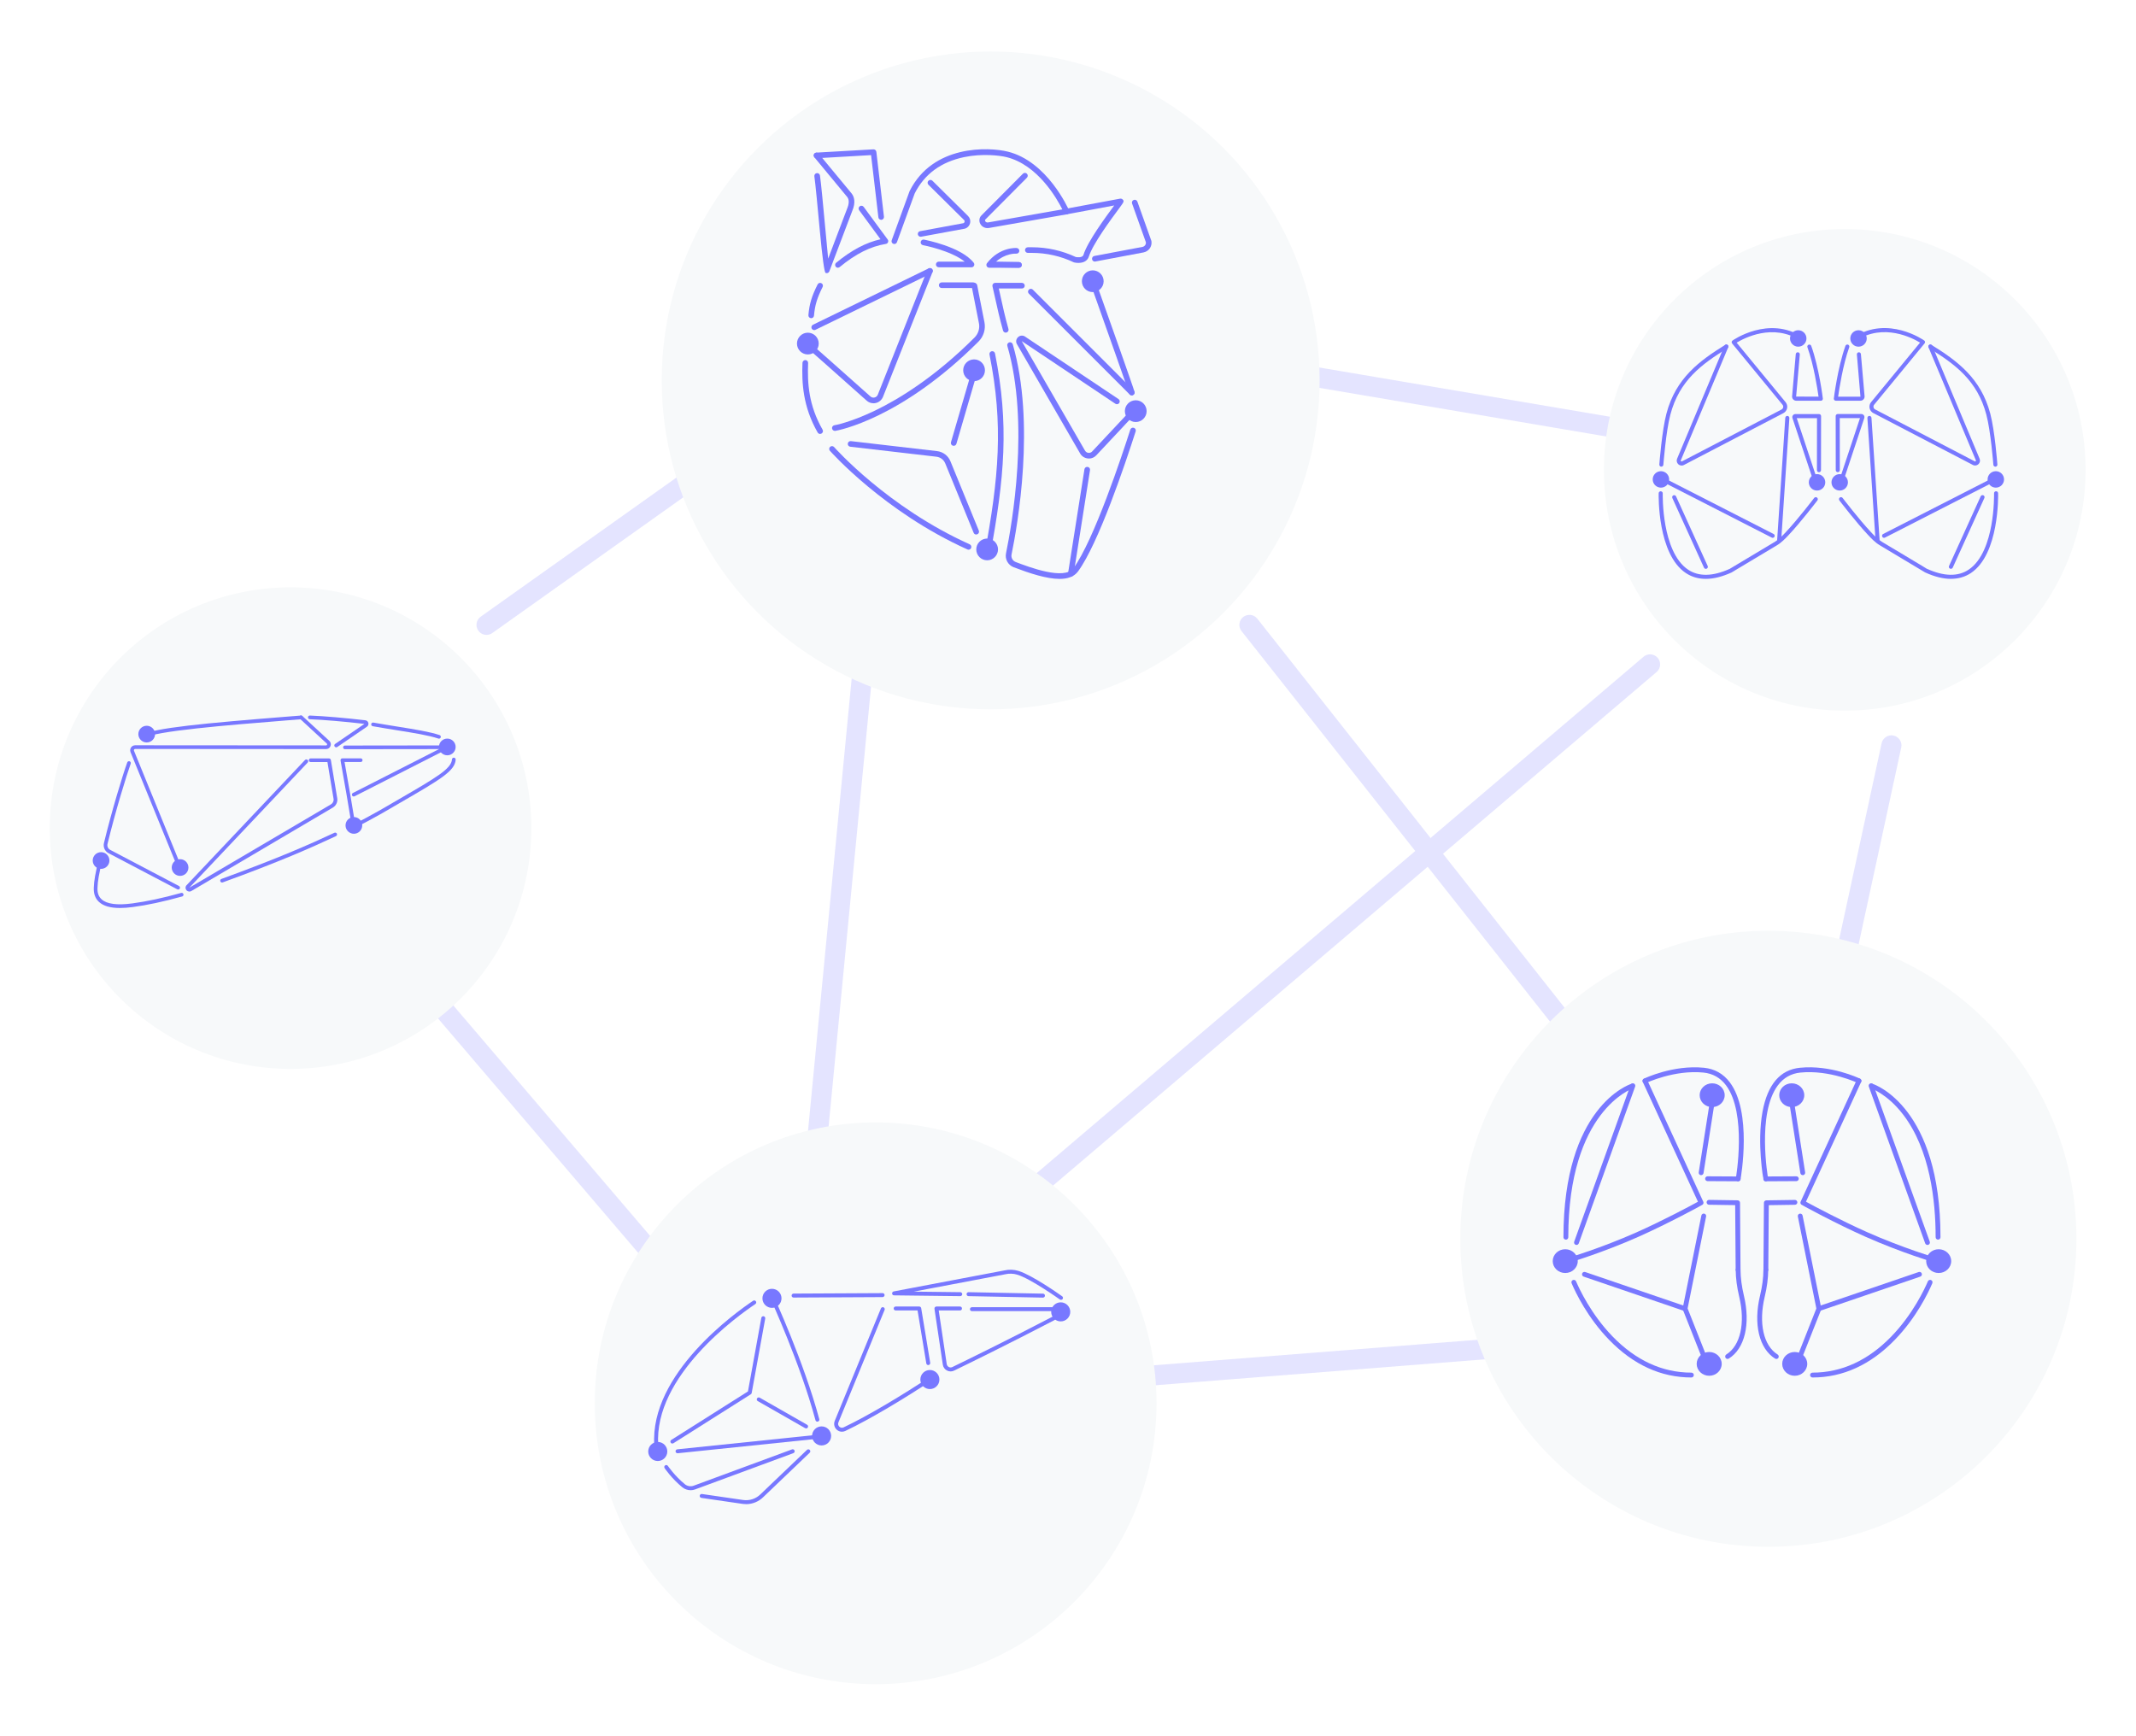 <?xml version="1.0" encoding="UTF-8"?>
<svg id="Layer_1" data-name="Layer 1" xmlns="http://www.w3.org/2000/svg" xmlns:xlink="http://www.w3.org/1999/xlink" viewBox="0 0 652 530">
  <defs>
    <style>
      .cls-1 {
        fill: #7878ff;
      }

      .cls-2 {
        filter: url(#drop-shadow-1);
      }

      .cls-2, .cls-3, .cls-4, .cls-5, .cls-6 {
        fill: #f7f9fa;
      }

      .cls-3 {
        filter: url(#drop-shadow-3);
      }

      .cls-4 {
        filter: url(#drop-shadow-2);
      }

      .cls-5 {
        filter: url(#drop-shadow-5);
      }

      .cls-6 {
        filter: url(#drop-shadow-4);
      }

      .cls-7 {
        fill: #e4e4ff;
      }
    </style>
    <filter id="drop-shadow-1" x="186" y="0" width="232" height="232" filterUnits="userSpaceOnUse">
      <feOffset dx="5" dy="5"/>
      <feGaussianBlur result="blur" stdDeviation="5"/>
      <feFlood flood-color="#000" flood-opacity=".25"/>
      <feComposite in2="blur" operator="in"/>
      <feComposite in="SourceGraphic"/>
    </filter>
    <filter id="drop-shadow-2" x="430" y="269" width="219" height="219" filterUnits="userSpaceOnUse">
      <feOffset dx="5" dy="5"/>
      <feGaussianBlur result="blur-2" stdDeviation="5"/>
      <feFlood flood-color="#000" flood-opacity=".25"/>
      <feComposite in2="blur-2" operator="in"/>
      <feComposite in="SourceGraphic"/>
    </filter>
    <filter id="drop-shadow-3" x="474" y="54" width="178" height="178" filterUnits="userSpaceOnUse">
      <feOffset dx="5" dy="5"/>
      <feGaussianBlur result="blur-3" stdDeviation="5"/>
      <feFlood flood-color="#000" flood-opacity=".25"/>
      <feComposite in2="blur-3" operator="in"/>
      <feComposite in="SourceGraphic"/>
    </filter>
    <filter id="drop-shadow-4" x="166" y="327" width="203" height="203" filterUnits="userSpaceOnUse">
      <feOffset dx="5" dy="5"/>
      <feGaussianBlur result="blur-4" stdDeviation="5"/>
      <feFlood flood-color="#000" flood-opacity=".25"/>
      <feComposite in2="blur-4" operator="in"/>
      <feComposite in="SourceGraphic"/>
    </filter>
    <filter id="drop-shadow-5" x="0" y="164" width="178" height="178" filterUnits="userSpaceOnUse">
      <feOffset dx="5" dy="5"/>
      <feGaussianBlur result="blur-5" stdDeviation="5"/>
      <feFlood flood-color="#000" flood-opacity=".25"/>
      <feComposite in2="blur-5" operator="in"/>
      <feComposite in="SourceGraphic"/>
    </filter>
  </defs>
  <path class="cls-7" d="M561.71,302.87c-.21,0-.43-.02-.65-.07-1.65-.36-2.71-1.99-2.35-3.64l15.64-72.27c.36-1.65,1.99-2.71,3.64-2.35,1.65.36,2.71,1.99,2.35,3.64l-15.64,72.27c-.31,1.44-1.58,2.42-2.99,2.42Z"/>
  <path class="cls-7" d="M503.69,135.46c-.17,0-.34-.01-.52-.04l-110.01-18.64c-1.67-.28-2.79-1.86-2.51-3.53s1.87-2.79,3.53-2.51l110.01,18.64c1.67.28,2.79,1.86,2.51,3.53-.25,1.5-1.55,2.55-3.02,2.55Z"/>
  <path class="cls-7" d="M484.49,324.37c-.91,0-1.8-.4-2.41-1.17l-103.11-130.55c-1.05-1.33-.82-3.26.51-4.3s3.25-.82,4.3.51l103.11,130.55c1.05,1.33.82,3.26-.51,4.3-.56.44-1.23.66-1.9.66Z"/>
  <path class="cls-7" d="M297.39,381.42c-.87,0-1.73-.37-2.34-1.08-1.1-1.29-.94-3.22.35-4.32l206.29-175.54c1.29-1.1,3.22-.94,4.32.35,1.1,1.29.94,3.22-.35,4.32l-206.29,175.54c-.58.49-1.28.73-1.98.73Z"/>
  <path class="cls-7" d="M249.31,352.62c-.1,0-.2,0-.3-.01-1.69-.16-2.92-1.66-2.76-3.34l14.66-151.88c.16-1.68,1.68-2.92,3.34-2.76,1.69.16,2.92,1.66,2.76,3.34l-14.66,151.88c-.15,1.58-1.49,2.77-3.05,2.77Z"/>
  <path class="cls-7" d="M203.5,390.98c-.87,0-1.73-.36-2.33-1.07l-96.4-112.9c-1.1-1.29-.95-3.22.34-4.32,1.29-1.1,3.22-.95,4.32.34l96.4,112.9c1.1,1.29.95,3.22-.34,4.32-.58.49-1.29.73-1.99.73Z"/>
  <path class="cls-7" d="M148.51,193.81c-.96,0-1.9-.45-2.5-1.29-.98-1.38-.66-3.29.72-4.27l60.91-43.29c1.38-.98,3.29-.66,4.27.72.98,1.38.66,3.29-.72,4.27l-60.91,43.29c-.54.38-1.16.57-1.77.57Z"/>
  <path class="cls-7" d="M307.21,426.45c-1.58,0-2.93-1.22-3.05-2.82-.13-1.69,1.13-3.16,2.81-3.29l202.97-15.99c1.68-.14,3.16,1.13,3.29,2.81s-1.13,3.16-2.81,3.29l-202.97,15.99c-.08,0-.16,0-.24,0Z"/>
  <g>
    <circle class="cls-2" cx="297.39" cy="111.13" r="100.41"/>
    <g>
      <path class="cls-1" d="M323.44,176.72c-3.96,0-9.1-1.68-14.02-3.56-1.72-.66-2.71-2.45-2.34-4.25,1.83-8.88,7.26-39.7.4-63.33-.13-.46.13-.93.59-1.07.46-.13.93.13,1.07.59,6.97,24.01,1.48,55.18-.37,64.16-.2.98.33,1.94,1.26,2.3,4.06,1.55,14.86,5.67,17.65,1.87,6.23-8.48,14.85-34.5,17.34-42.28.14-.45.63-.7,1.08-.56.45.14.7.63.56,1.08-3.22,10.05-11.38,34.32-17.6,42.77-1.2,1.63-3.19,2.28-5.63,2.28Z"/>
      <path class="cls-1" d="M345.46,120.69c-.4,0-.76-.28-.84-.69-.23-.92-6.43-18.45-11.67-33.19-.08-.23-.33-.94.35-1.28.22-.11.48-.12.71-.03.23.09.41.28.49.51l.08.22c3.46,9.74,11.54,32.48,11.73,33.42.1.47-.2.92-.67,1.02-.06.01-.12.02-.17.02Z"/>
      <path class="cls-1" d="M295.64,167.8c-.12,0-.24-.02-.35-.08-25.42-11.44-41.8-29.93-41.97-30.11-.31-.36-.28-.9.08-1.21.36-.31.9-.28,1.21.08.16.18,16.31,18.39,41.38,29.68.43.2.63.7.43,1.14-.14.32-.46.51-.79.51Z"/>
      <path class="cls-1" d="M301.34,170.47c-.05,0-.1,0-.16-.01-.47-.09-.78-.54-.69-1,4.4-23.76,5.85-39.75,1.55-61.23-.09-.47.21-.92.67-1.01.47-.09.92.21,1.01.67,4.35,21.76,2.9,37.91-1.54,61.88-.08.41-.44.7-.85.7Z"/>
      <path class="cls-1" d="M254.83,131.53c-.41,0-.78-.3-.85-.72-.08-.47.24-.91.71-.99.05,0,4.9-.85,12.56-4.56,7.08-3.43,18.07-10.07,30.24-22.24,1.14-1.15,1.64-2.78,1.32-4.36-1.6-8.02-2.2-11.25-2.21-11.28-.09-.47.22-.92.69-1,.46-.09.92.22,1,.69,0,.03.6,3.25,2.2,11.26.43,2.15-.24,4.36-1.79,5.92-23.72,23.72-42.93,27.15-43.74,27.28-.05,0-.09.01-.14.01Z"/>
      <path class="cls-1" d="M247.62,97.13s-.05,0-.08,0c-.47-.04-.82-.46-.78-.93.3-3.4,1-5.77,2.81-9.37.21-.42.73-.6,1.15-.38.43.21.6.73.38,1.15-1.69,3.38-2.36,5.59-2.63,8.75-.04.45-.41.79-.86.79Z"/>
      <g>
        <circle class="cls-1" cx="301.32" cy="167.72" r="3.32"/>
        <circle class="cls-1" cx="346.68" cy="125.51" r="3.32"/>
        <circle class="cls-1" cx="297.33" cy="113.03" r="3.32"/>
        <circle class="cls-1" cx="246.59" cy="104.88" r="3.32"/>
        <circle class="cls-1" cx="333.56" cy="85.85" r="3.32"/>
      </g>
      <path class="cls-1" d="M248.53,100.76c-.32,0-.63-.18-.77-.48-.21-.43-.03-.94.4-1.15l35.33-17.21c.43-.21.94-.03,1.15.4.21.43.03.94-.4,1.15l-35.33,17.21c-.12.06-.25.09-.38.09Z"/>
      <path class="cls-1" d="M250.34,132.47c-.3,0-.59-.16-.75-.43-4.52-7.9-4.88-15.2-4.64-21.3.02-.47.46-.83.89-.83.47.02.84.42.83.89-.24,6.15.13,12.87,4.42,20.37.24.41.09.94-.32,1.17-.14.08-.28.11-.43.11Z"/>
      <path class="cls-1" d="M298,163.18c-.34,0-.66-.2-.8-.54l-8.67-21.18c-.46-1.12-1.49-1.9-2.69-2.04l-26.3-3.05c-.47-.05-.81-.48-.76-.95.05-.47.48-.81.95-.76l26.3,3.05c1.82.21,3.39,1.4,4.08,3.09l8.67,21.18c.18.44-.03.94-.47,1.12-.11.04-.22.06-.33.06Z"/>
      <path class="cls-1" d="M291.11,136.09c-.08,0-.16-.01-.24-.03-.46-.13-.72-.61-.59-1.07l6.34-21.74c.13-.46.6-.72,1.07-.59.46.13.72.61.59,1.07l-6.34,21.74c-.11.38-.45.62-.83.62Z"/>
      <path class="cls-1" d="M332.38,139.97c-.14,0-.27,0-.41-.03-1-.13-1.84-.71-2.32-1.6l-19.2-33.22c-.42-.64-.35-1.5.2-2.1.55-.6,1.41-.74,2.12-.35l28.64,19.15c.4.26.5.8.24,1.19-.26.4-.8.5-1.19.24l-28.57-19.11s.05.1.06.12l19.21,33.25c.22.41.6.67,1.04.73.45.06.87-.1,1.17-.42l11.47-12.24c.33-.35.87-.36,1.22-.04.35.32.36.87.04,1.22l-11.47,12.24c-.59.63-1.39.98-2.24.98Z"/>
      <path class="cls-1" d="M272.99,74.49c-.1,0-.2-.02-.29-.05-.45-.16-.68-.66-.51-1.1l5.43-14.93s.02-.06.04-.09c7.09-14.17,24.04-13.49,29.97-12.03,11.99,2.95,18.43,17.33,18.7,17.94.11.24.1.52-.03.75-.12.23-.35.4-.61.44l-23.63,4.14c-1.15.26-2.27-.21-2.82-1.2-.48-.87-.35-1.91.32-2.58l12.68-12.75c.34-.34.88-.34,1.22,0,.34.34.34.88,0,1.22l-12.68,12.75c-.2.2-.06.49-.03.54.06.12.32.49.97.34l22.55-3.96c-1.65-3.3-7.5-13.61-17.06-15.96-2.04-.5-7.36-1.15-12.9,0-7.05,1.46-12.13,5.19-15.1,11.08l-5.42,14.88c-.13.35-.46.57-.81.57Z"/>
      <path class="cls-1" d="M296.54,81.59h-9.99c-.48,0-.86-.39-.86-.86s.38-.86.86-.86h7.92c-4.26-3.41-12.65-5.02-12.74-5.03-.47-.09-.77-.54-.69-1,.09-.47.53-.78,1-.69.46.09,11.4,2.19,15.18,7.06.2.26.24.61.09.91s-.44.48-.77.48Z"/>
      <path class="cls-1" d="M311.04,81.73h-9.09c-.33,0-.63-.19-.77-.48s-.11-.65.09-.91c3.86-4.98,8.88-4.65,9.08-4.63.47.04.83.45.79.93-.04.47-.45.83-.92.79-.16-.01-3.34-.19-6.33,2.58h7.14c.48,0,.86.39.86.86s-.38.86-.86.86Z"/>
      <path class="cls-1" d="M297.11,87.93h-9.66c-.48,0-.86-.39-.86-.86s.38-.86.86-.86h9.66c.48,0,.86.39.86.86s-.38.86-.86.86Z"/>
      <path class="cls-1" d="M311.04,81.73h-.02l-8.18-.14c-.47,0-.85-.4-.85-.88s.4-.85.88-.85l8.18.14c.47,0,.85.4.85.88,0,.47-.39.85-.86.85Z"/>
      <path class="cls-1" d="M345.46,120.69c-.22,0-.44-.08-.61-.25l-30.8-30.8c-.34-.34-.34-.88,0-1.22s.88-.34,1.22,0l30.8,30.8c.34.34.34.88,0,1.22-.17.17-.39.25-.61.25Z"/>
      <path class="cls-1" d="M307,101.54c-.37,0-.72-.25-.83-.63-1.09-3.86-1.81-7.17-2.39-9.83-.31-1.4-.57-2.61-.83-3.66-.06-.26,0-.53.16-.74s.41-.33.68-.33h8.15c.48,0,.86.39.86.86s-.38.86-.86.86h-7.06c.19.8.38,1.68.59,2.65.57,2.63,1.29,5.91,2.36,9.72.13.46-.14.93-.59,1.06-.08.02-.16.03-.23.03Z"/>
      <path class="cls-1" d="M326.86,176.04s-.09,0-.13-.01c-.47-.07-.79-.51-.72-.98l5.01-31.8c.07-.47.51-.79.98-.72.47.07.79.51.72.98l-5.01,31.8c-.07.42-.43.73-.85.73Z"/>
      <path class="cls-1" d="M266.61,123.1c-.75,0-1.48-.27-2.06-.79-8.74-7.84-18.31-16.24-18.4-16.32-.36-.31-.39-.86-.08-1.21.31-.36.86-.39,1.21-.08.09.08,9.67,8.49,18.42,16.33.34.3.79.42,1.23.32.45-.1.82-.41,1-.83l15.13-38.14c.18-.44.68-.66,1.12-.48.44.18.66.68.48,1.12l-15.14,38.15c-.4.95-1.22,1.64-2.21,1.86-.23.05-.47.08-.7.08Z"/>
      <path class="cls-1" d="M329.17,80.26c-.48,0-.93-.06-1.29-.15-.06-.01-.11-.03-.17-.06-3.93-1.86-8.3-2.85-12.65-2.85h-1.32c-.48,0-.86-.39-.86-.86s.38-.86.86-.86h1.32c4.57,0,9.16,1.03,13.29,2.97.38.07,2.07.33,2.38-.67,1.23-4,6.67-11.39,9.38-15.06l-14.43,2.69c-.46.09-.92-.22-1-.69-.09-.47.22-.92.69-1l16.46-3.06c.28-.07.61,0,.83.21.56.55.44.72-1.07,2.76-2.41,3.26-8.06,10.9-9.21,14.66-.48,1.55-1.95,1.97-3.21,1.97Z"/>
      <path class="cls-1" d="M334.19,79.85c-.41,0-.77-.29-.84-.7-.09-.47.22-.92.69-1.01l14.69-2.77c.66-.13,1.12-.73,1.05-1.4l-4.22-11.84c-.16-.45.07-.94.52-1.1.45-.16.94.07,1.1.52l4.25,11.93c.02.05.03.11.04.16.24,1.61-.82,3.11-2.43,3.42l-14.69,2.77c-.05.01-.11.02-.16.02Z"/>
      <path class="cls-1" d="M281.02,72.27c-.41,0-.77-.29-.85-.7-.09-.47.22-.92.69-1l13.23-2.44c.24-.11.32-.32.34-.41.02-.1.05-.35-.16-.56l-10.87-10.76c-.34-.33-.34-.88,0-1.22.33-.34.88-.34,1.22,0l10.87,10.76c.57.57.81,1.38.63,2.16-.18.79-.74,1.41-1.5,1.68-.04.01-.08.03-.13.03l-13.31,2.45c-.05,0-.11.01-.16.01ZM294.33,68.96h0,0Z"/>
      <path class="cls-1" d="M252.35,83.38c-.11,0-.22-.02-.33-.06q-.59-.24-1.79-13.08c-.62-6.67-1.33-14.24-1.65-16.41-.07-.47.26-.91.73-.98.48-.07.91.26.98.73.33,2.22,1.04,9.8,1.66,16.5.29,3.11.6,6.46.84,8.87l5.75-15.16c.68-1.6.71-2.81.08-3.64l-10.05-12.15c-.3-.37-.25-.91.11-1.21.37-.3.91-.25,1.21.11l10.08,12.18c.73.96,1.32,2.64.16,5.35l-6.98,18.4c-.05.14-.14.26-.25.35-.16.13-.36.2-.56.2ZM252.35,82.52h0,0Z"/>
      <path class="cls-1" d="M268.97,67.1c-.43,0-.8-.32-.85-.76l-2.23-18.99-16.6.96c-.48.03-.88-.34-.91-.81-.03-.47.34-.88.81-.91l17.41-1c.45-.02.85.31.9.76l2.32,19.8c.06.47-.28.9-.75.96-.03,0-.07,0-.1,0Z"/>
      <path class="cls-1" d="M255.78,81.73c-.25,0-.5-.11-.67-.31-.3-.37-.25-.91.12-1.21,4.69-3.85,9.03-6.15,13.54-7.17l-6.52-8.87c-.28-.38-.2-.92.18-1.2.38-.28.92-.2,1.2.18l7.33,9.96c.18.24.22.56.1.83-.11.28-.36.48-.66.52-4.75.79-9.1,2.97-14.09,7.06-.16.13-.35.2-.54.2Z"/>
    </g>
  </g>
  <g>
    <circle class="cls-4" cx="534.78" cy="373.16" r="94.03"/>
    <g>
      <path class="cls-1" d="M477.97,378.42c-.41,0-.74-.33-.74-.74,0-39.67,19.9-46.56,20.74-46.83.38-.13.8.09.93.48.13.39-.09.8-.47.93-.2.06-19.72,6.85-19.72,45.43,0,.41-.33.74-.74.74Z"/>
      <path class="cls-1" d="M530.58,360.61s-.09,0-.13-.01c-.4-.07-.67-.46-.6-.86.04-.2,3.46-19.89-3.02-28.46-1.72-2.28-4.02-3.57-6.85-3.86-8.93-.89-17.46,3.16-17.55,3.2-.37.18-.81.02-.99-.34s-.02-.81.34-.99c.36-.17,8.98-4.27,18.34-3.34,3.25.33,5.9,1.82,7.88,4.43,6.86,9.08,3.44,28.78,3.29,29.61-.06.36-.38.61-.73.61Z"/>
      <path class="cls-1" d="M516.29,420.5c-9.28,0-17.74-3.87-25.14-11.51-6.55-6.76-10.18-14.32-11.43-17.26-.16-.38.01-.81.39-.97.37-.16.81.01.97.39.95,2.23,4.57,10.04,11.13,16.81,7.12,7.34,15.22,11.06,24.08,11.06.41,0,.74.33.74.74s-.33.74-.74.74Z"/>
      <path class="cls-1" d="M530.54,388.37c-.41,0-.74-.33-.74-.73l-.15-19.75-7.99-.12c-.41,0-.73-.34-.73-.75,0-.4.34-.73.74-.73h.01l8.72.13c.4,0,.72.33.73.73l.15,20.47c0,.41-.33.74-.73.74h0Z"/>
      <path class="cls-1" d="M527.34,414.84c-.25,0-.49-.12-.63-.35-.22-.35-.11-.8.24-1.02,4.31-2.68,5.85-9.6,3.93-17.63-.7-2.94-1.05-5.63-1.07-8.21,0-.41.33-.74.73-.74h0c.41,0,.74.33.74.73.02,2.47.36,5.05,1.03,7.88,2.07,8.66.27,16.2-4.59,19.22-.12.08-.26.11-.39.11Z"/>
      <path class="cls-1" d="M520.86,416.68c-.29,0-.57-.18-.69-.47l-6.5-16.43c-.05-.13-.07-.28-.04-.42l5.7-28.3c.08-.4.47-.66.87-.58.4.08.66.47.58.87l-5.65,28.08,6.42,16.23c.15.38-.04.81-.41.96-.09.04-.18.05-.27.05Z"/>
      <path class="cls-1" d="M514.36,400.24c-.08,0-.16-.01-.24-.04l-30.72-10.49c-.39-.13-.59-.55-.46-.94.13-.39.55-.59.94-.46l30.72,10.49c.39.13.59.55.46.94-.1.31-.39.5-.7.5Z"/>
      <path class="cls-1" d="M478.64,385.51c-.37,0-.68-.27-.73-.63s.17-.71.52-.81c.1-.03,10.32-3.08,21.09-7.87,8.01-3.56,16.54-8.12,18.77-9.35l-16.85-36.58c-.17-.37,0-.81.36-.98.37-.17.81,0,.98.36l17.14,37.2c.14.31.05.68-.21.89-.24.19-10.42,5.73-19.58,9.81-10.54,4.69-21.19,7.97-21.48,7.97Z"/>
      <path class="cls-1" d="M481.21,380.04c-.08,0-.17-.01-.25-.04-.38-.14-.58-.56-.45-.95l17.21-47.86c.14-.38.56-.58.95-.45.38.14.58.56.45.95l-17.21,47.86c-.11.3-.39.49-.7.49Z"/>
      <path class="cls-1" d="M519.27,358.73s-.08,0-.12,0c-.4-.06-.68-.44-.62-.84l4.02-25.63c.06-.4.44-.68.84-.62.4.06.68.44.62.84l-4.02,25.63c-.06.36-.37.62-.73.62Z"/>
      <g>
        <g>
          <ellipse class="cls-1" cx="522.64" cy="334.33" rx="3.45" ry="3.26"/>
          <path class="cls-1" d="M522.63,337.96c-2.11,0-3.82-1.63-3.82-3.63s1.71-3.63,3.82-3.63,3.82,1.63,3.82,3.63-1.71,3.63-3.82,3.63ZM522.63,331.44c-1.7,0-3.08,1.3-3.08,2.89s1.38,2.89,3.08,2.89,3.08-1.3,3.08-2.89-1.38-2.89-3.08-2.89Z"/>
        </g>
        <g>
          <ellipse class="cls-1" cx="477.78" cy="384.99" rx="3.45" ry="3.26"/>
          <path class="cls-1" d="M477.78,388.61c-2.11,0-3.82-1.63-3.82-3.63s1.71-3.63,3.82-3.63,3.82,1.63,3.82,3.63-1.71,3.63-3.82,3.63ZM477.78,382.1c-1.7,0-3.08,1.3-3.08,2.89s1.38,2.89,3.08,2.89,3.08-1.3,3.08-2.89-1.38-2.89-3.08-2.89Z"/>
        </g>
        <g>
          <ellipse class="cls-1" cx="521.72" cy="416.35" rx="3.45" ry="3.26"/>
          <path class="cls-1" d="M521.72,419.98c-2.11,0-3.82-1.63-3.82-3.63s1.71-3.63,3.82-3.63,3.82,1.63,3.82,3.63-1.71,3.63-3.82,3.63ZM521.72,413.46c-1.7,0-3.08,1.3-3.08,2.89s1.38,2.89,3.08,2.89,3.08-1.3,3.08-2.89-1.38-2.89-3.08-2.89Z"/>
        </g>
      </g>
      <path class="cls-1" d="M530.57,360.61h0l-9.35-.05c-.41,0-.74-.34-.73-.74,0-.41.33-.73.74-.73h0l9.35.05c.41,0,.74.34.73.74,0,.41-.33.73-.74.73Z"/>
      <path class="cls-1" d="M591.58,378.42c-.41,0-.74-.33-.74-.74,0-11.17-1.72-26.72-9.92-37.43-4.85-6.33-9.75-7.98-9.8-8-.39-.13-.6-.54-.47-.93.13-.39.54-.6.93-.47.85.28,20.74,7.22,20.74,46.83,0,.41-.33.74-.74.74Z"/>
      <path class="cls-1" d="M538.98,360.61c-.11,0-.23-.03-.33-.08q-.38-.19-.68-2.43c-.15-1.09-.35-2.81-.5-4.86-.26-3.62-.38-8.97.53-13.88,1.53-8.29,5.37-12.81,11.43-13.41,9.37-.94,17.98,3.17,18.34,3.34.37.18.52.62.34.99s-.62.52-.99.34c-.09-.04-8.61-4.09-17.55-3.2-2.83.28-5.14,1.58-6.86,3.87-6.51,8.63-3.04,28.25-3.01,28.44.05.28-.06.56-.28.72-.13.1-.29.15-.44.15Z"/>
      <path class="cls-1" d="M553.26,420.5c-.41,0-.74-.33-.74-.74s.33-.74.74-.74c8.86,0,16.97-3.72,24.08-11.06,6.56-6.77,10.18-14.58,11.13-16.81.16-.38.6-.55.97-.39.38.16.55.59.39.97-1.25,2.94-4.88,10.5-11.43,17.26-7.4,7.64-15.86,11.51-25.14,11.51Z"/>
      <path class="cls-1" d="M539.01,388.37h0c-.41,0-.74-.34-.73-.74l.15-20.47c0-.4.33-.73.73-.73l8.72-.13h.01c.4,0,.73.32.74.73,0,.41-.32.74-.73.75l-7.99.12-.15,19.75c0,.41-.33.73-.74.73Z"/>
      <path class="cls-1" d="M542.21,414.84c-.13,0-.27-.04-.39-.11-4.86-3.02-6.66-10.57-4.58-19.22.68-2.83,1.02-5.4,1.03-7.88,0-.41.33-.73.74-.73h0c.41,0,.74.34.73.74-.02,2.59-.37,5.27-1.07,8.21-1.92,8.03-.38,14.95,3.93,17.63.35.22.45.67.24,1.02-.14.22-.38.35-.63.35Z"/>
      <path class="cls-1" d="M548.69,416.68c-.09,0-.18-.02-.27-.05-.38-.15-.56-.58-.41-.96l6.42-16.23-5.65-28.08c-.08-.4.18-.79.58-.87.4-.08.79.18.87.58l5.7,28.3c.03.14.02.29-.04.42l-6.5,16.43c-.11.29-.39.47-.69.47Z"/>
      <path class="cls-1" d="M555.19,400.24c-.31,0-.59-.19-.7-.5-.13-.39.07-.81.46-.94l30.72-10.49c.39-.13.81.07.94.46.13.39-.07.81-.46.94l-30.72,10.49c-.08.03-.16.04-.24.04Z"/>
      <path class="cls-1" d="M590.91,385.51c-.07,0-.14-.01-.21-.03-.1-.03-10.53-3.16-21.27-7.94-9.14-4.06-19.33-9.61-19.58-9.81-.27-.21-.36-.58-.22-.89l17.14-37.2c.17-.37.61-.53.98-.36.37.17.53.61.36.98l-16.85,36.58c2.14,1.17,10.73,5.77,18.77,9.34,10.65,4.73,20.99,7.84,21.09,7.87.39.12.61.53.5.92-.1.32-.39.53-.71.53Z"/>
      <path class="cls-1" d="M588.35,380.04c-.3,0-.59-.19-.7-.49l-17.21-47.86c-.14-.38.06-.81.45-.95.38-.14.81.06.95.45l17.21,47.86c.14.38-.06.81-.45.95-.08.03-.17.04-.25.04Z"/>
      <path class="cls-1" d="M550.28,358.73c-.36,0-.67-.26-.73-.62l-4.02-25.63c-.06-.4.21-.78.62-.84.4-.07.78.21.84.62l4.02,25.63c.06.4-.21.78-.62.84-.04,0-.08,0-.12,0Z"/>
      <g>
        <g>
          <ellipse class="cls-1" cx="546.92" cy="334.33" rx="3.45" ry="3.26"/>
          <path class="cls-1" d="M546.92,337.96c-2.11,0-3.82-1.63-3.82-3.63s1.71-3.63,3.82-3.63,3.82,1.63,3.82,3.63-1.71,3.63-3.82,3.63ZM546.92,331.44c-1.7,0-3.08,1.3-3.08,2.89s1.38,2.89,3.08,2.89,3.08-1.3,3.08-2.89-1.38-2.89-3.08-2.89Z"/>
        </g>
        <g>
          <ellipse class="cls-1" cx="591.77" cy="384.99" rx="3.45" ry="3.26"/>
          <path class="cls-1" d="M591.77,388.61c-2.11,0-3.82-1.63-3.82-3.63s1.71-3.63,3.82-3.63,3.82,1.63,3.82,3.63-1.71,3.63-3.82,3.63ZM591.77,382.1c-1.7,0-3.08,1.3-3.08,2.89s1.38,2.89,3.08,2.89,3.08-1.3,3.08-2.89-1.38-2.89-3.08-2.89Z"/>
        </g>
        <g>
          <ellipse class="cls-1" cx="547.83" cy="416.35" rx="3.45" ry="3.26"/>
          <path class="cls-1" d="M547.83,419.98c-2.11,0-3.82-1.63-3.82-3.63s1.71-3.63,3.82-3.63,3.82,1.63,3.82,3.63-1.71,3.63-3.82,3.63ZM547.83,413.46c-1.7,0-3.08,1.3-3.08,2.89s1.38,2.89,3.08,2.89,3.08-1.3,3.08-2.89-1.38-2.89-3.08-2.89Z"/>
        </g>
      </g>
      <path class="cls-1" d="M538.98,360.61c-.41,0-.74-.33-.74-.73,0-.41.33-.74.73-.74l9.35-.05h0c.41,0,.74.33.74.73,0,.41-.33.74-.73.74l-9.35.05h0Z"/>
    </g>
  </g>
  <g>
    <circle class="cls-3" cx="558.1" cy="138.43" r="73.51"/>
    <g>
      <path class="cls-1" d="M520.66,176.71c-2.25,0-4.27-.59-6.04-1.76-8.68-5.74-8.34-23.61-8.32-24.37,0-.31.24-.56.54-.6.3-.04.59.15.68.44.02.06.02.13.02.19,0,.19-.1,4.68.83,9.79.84,4.63,2.73,10.73,6.94,13.52,3.26,2.15,7.52,2.06,12.68-.27l13.77-8.25c1.29-.77,2.37-1.92,3.32-2.93,3.75-3.98,8.63-10.39,8.68-10.46.21-.27.6-.33.87-.12s.33.6.12.87c-.05.06-4.98,6.53-8.77,10.56-1.01,1.07-2.15,2.28-3.58,3.14l-12.38,7.41q-1.44.87-1.46.88c-2.88,1.31-5.51,1.96-7.89,1.96Z"/>
      <path class="cls-1" d="M513.29,142.11c-.38,0-.75-.15-1.03-.42-.44-.43-.58-1.08-.34-1.65l14.46-34.49c.13-.32.5-.46.81-.33.32.13.46.5.33.81l-14.46,34.49c-.06.14.01.23.06.28.05.04.14.11.28.05l30.4-15.84c.26-.13.44-.38.5-.66.06-.29-.02-.58-.2-.8l-15.38-18.7c-.11-.13-.16-.3-.14-.47.02-.17.11-.32.25-.42.11-.08,11.03-7.76,21.44-1.04.29.19.37.57.18.86-.18.29-.57.37-.86.19-8.4-5.42-17.22-.75-19.49.64l14.94,18.16c.42.51.59,1.18.46,1.84-.13.65-.55,1.2-1.14,1.51l-30.43,15.86c-.22.1-.44.15-.66.15Z"/>
      <path class="cls-1" d="M507.12,142.46s-.03,0-.05,0c-.34-.03-.6-.32-.57-.67.03-.42.79-10.31,2.17-15.53,2.87-10.88,10.13-16.14,17.96-21,.29-.18.67-.09.85.2.18.29.09.67-.2.85-7.89,4.9-14.65,9.8-17.41,20.26-1.35,5.12-2.1,14.89-2.14,15.31-.02.33-.3.57-.62.57Z"/>
      <path class="cls-1" d="M543.09,165.41s-.03,0-.04,0c-.34-.02-.6-.32-.58-.66l2.48-37.21c.02-.34.33-.61.66-.58.34.02.6.32.58.66l-2.48,37.21c-.02.33-.29.58-.62.58Z"/>
      <path class="cls-1" d="M555.82,122.33h-7.52c-.36,0-.7-.15-.94-.41-.24-.26-.36-.61-.33-.97l1.12-12.85c.03-.34.34-.6.67-.56.34.03.59.33.56.67l-1.12,12.85,6.84.03c-.32-2.29-1.46-9.74-3.39-15.08-.12-.32.05-.68.37-.79.32-.12.68.05.79.37,2.39,6.63,3.55,16.06,3.55,16.13,0,.34-.28.62-.62.62Z"/>
      <path class="cls-1" d="M520.7,173.65c-.24,0-.46-.14-.57-.36l-9.66-21.26c-.14-.31,0-.68.31-.82.31-.14.68,0,.82.31l9.66,21.26c.14.31,0,.68-.31.82-.08.04-.17.06-.26.06Z"/>
      <path class="cls-1" d="M541.1,164.18c-.1,0-.19-.02-.28-.07l-33.99-17.38c-.31-.16-.43-.53-.27-.83.16-.31.53-.43.83-.27l33.99,17.38c.31.16.43.53.27.83-.11.21-.33.34-.55.34Z"/>
      <path class="cls-1" d="M554.05,147.09c-.26,0-.5-.16-.59-.42l-6.32-19.03c-.1-.29-.05-.6.13-.85s.46-.39.76-.39h7.22c.16,0,.32.07.44.18.12.12.18.27.18.44l-.02,16.51c0,.34-.28.62-.62.62h0c-.34,0-.62-.28-.62-.62l.02-15.88h-6.18l6.19,18.64c.11.33-.07.68-.39.78-.06.02-.13.03-.2.03Z"/>
      <g>
        <circle class="cls-1" cx="548.9" cy="103.32" r="2.51"/>
        <circle class="cls-1" cx="506.99" cy="146.35" r="2.51"/>
        <circle class="cls-1" cx="554.64" cy="147.24" r="2.51"/>
      </g>
      <path class="cls-1" d="M595.53,176.71c-2.37,0-5-.65-7.86-1.95-.02,0-.04-.02-.06-.03-.09-.05-9.58-5.74-13.8-8.27-1.44-.86-2.58-2.07-3.58-3.14-3.79-4.02-8.72-10.49-8.77-10.56-.21-.27-.15-.66.12-.87s.66-.15.87.12c.05.06,4.94,6.48,8.68,10.46.95,1.01,2.03,2.15,3.32,2.93l12.24,7.33c.77.46,1.23.74,1.49.92v-.02c5.18,2.35,9.45,2.44,12.72.28,4.21-2.78,6.1-8.89,6.94-13.52.93-5.1.83-9.6.83-9.79,0-.06,0-.13.02-.19.08-.29.37-.48.68-.44.3.04.53.29.54.6h-.62s.62,0,.62,0c.02.76.35,18.63-8.32,24.37-1.78,1.17-3.8,1.76-6.05,1.76Z"/>
      <path class="cls-1" d="M602.9,142.11c-.21,0-.42-.04-.62-.14l-30.46-15.87c-.59-.31-1.01-.86-1.14-1.51-.13-.65.03-1.32.46-1.84l14.94-18.16c-2.27-1.39-11.09-6.06-19.49-.64-.29.19-.67.1-.86-.19-.19-.29-.1-.67.18-.86,10.42-6.72,21.33.96,21.44,1.04.14.1.23.25.25.42.02.17-.03.34-.14.47l-15.38,18.7c-.19.22-.26.52-.2.8s.24.53.5.66l30.43,15.86c.11.05.21-.02.25-.06.05-.04.12-.14.06-.28l-14.46-34.49c-.13-.32.02-.68.33-.81.31-.13.68.02.81.33l14.46,34.49c.24.57.11,1.22-.34,1.65-.29.28-.66.42-1.04.42Z"/>
      <path class="cls-1" d="M609.08,142.46c-.32,0-.59-.25-.62-.57-.03-.41-.79-10.19-2.14-15.31-2.76-10.46-9.52-15.36-17.41-20.26-.29-.18-.38-.56-.2-.85s.56-.38.85-.2c7.82,4.86,15.08,10.12,17.96,21,1.38,5.22,2.14,15.11,2.17,15.53.03.34-.23.64-.57.67-.02,0-.03,0-.05,0Z"/>
      <path class="cls-1" d="M573.11,165.41c-.32,0-.6-.25-.62-.58l-2.48-37.21c-.02-.34.24-.64.58-.66.33-.03.64.24.66.58l2.48,37.21c.02.34-.24.64-.58.66-.01,0-.03,0-.04,0Z"/>
      <path class="cls-1" d="M567.9,122.33h-7.52c-.34,0-.62-.28-.62-.62,0-.06,1.16-9.49,3.55-16.13.12-.32.47-.49.79-.37.32.12.49.47.37.79-1.93,5.35-3.07,12.8-3.39,15.09h6.81l-1.09-12.88c-.03-.34.22-.64.56-.67.34-.03.64.22.67.56l1.12,12.85c.03.35-.09.71-.33.97-.24.26-.58.41-.94.41Z"/>
      <path class="cls-1" d="M595.5,173.65c-.09,0-.17-.02-.26-.06-.31-.14-.45-.51-.31-.82l9.66-21.26c.14-.31.51-.45.82-.31.31.14.45.51.31.82l-9.66,21.26c-.1.23-.33.36-.57.36Z"/>
      <path class="cls-1" d="M575.1,164.18c-.23,0-.44-.12-.55-.34-.16-.3-.04-.68.27-.83l33.99-17.38c.31-.16.68-.04.83.27.16.3.04.68-.27.83l-33.99,17.38c-.09.05-.19.07-.28.07Z"/>
      <path class="cls-1" d="M562.15,147.09c-.06,0-.13-.01-.2-.03-.33-.11-.5-.46-.39-.78l6.19-18.64h-6.18l.02,15.88c0,.34-.28.62-.62.62h0c-.34,0-.62-.28-.62-.62l-.02-16.51c0-.16.06-.32.18-.44.12-.12.27-.18.44-.18h7.22c.3,0,.59.15.76.39.18.24.23.56.13.85l-6.32,19.03c-.09.26-.33.42-.59.42Z"/>
      <g>
        <circle class="cls-1" cx="567.3" cy="103.32" r="2.51"/>
        <circle class="cls-1" cx="609.21" cy="146.35" r="2.51"/>
        <circle class="cls-1" cx="561.56" cy="147.24" r="2.51"/>
      </g>
    </g>
  </g>
  <g>
    <circle class="cls-6" cx="262.28" cy="423.38" r="85.74"/>
    <g>
      <path class="cls-1" d="M200.32,441.78c-.31,0-.58-.24-.6-.56-1.47-21.84,24.88-40.6,30.17-44.14.28-.19.65-.11.84.17.19.28.11.65-.17.84-5.2,3.47-31.07,21.88-29.64,43.06.02.33-.23.62-.56.64-.01,0-.03,0-.04,0Z"/>
      <path class="cls-1" d="M227.74,459.16c-.33,0-.66-.02-.99-.06l-12.65-1.84c-.33-.05-.56-.35-.51-.68.05-.33.35-.56.68-.51l12.64,1.84c1.92.25,3.81-.38,5.2-1.73l14.22-13.58c.24-.23.62-.22.85.02.23.24.22.62-.02.85l-14.21,13.58c-1.41,1.37-3.27,2.12-5.21,2.12Z"/>
      <path class="cls-1" d="M210.8,454.91c-.91,0-1.8-.31-2.52-.89-3.19-2.59-5.32-5.71-5.41-5.84-.19-.28-.12-.65.16-.84.28-.19.65-.12.84.16.02.03,2.13,3.1,5.17,5.58.76.62,1.8.79,2.72.45l29.99-11.07c.31-.12.66.04.78.36.12.31-.04.66-.36.78l-29.99,11.07c-.45.17-.91.25-1.38.25Z"/>
      <g>
        <circle class="cls-1" cx="250.79" cy="438.34" r="2.91"/>
        <circle class="cls-1" cx="323.78" cy="400.47" r="2.91"/>
        <circle class="cls-1" cx="283.84" cy="421.13" r="2.91"/>
        <circle class="cls-1" cx="235.64" cy="396.34" r="2.91"/>
        <circle class="cls-1" cx="200.78" cy="443.09" r="2.91"/>
      </g>
      <path class="cls-1" d="M249.5,433.99c-.27,0-.51-.18-.58-.45-4.7-17.44-13.65-36.89-13.74-37.09-.14-.3,0-.66.29-.8.3-.14.66,0,.8.29.09.2,9.08,19.74,13.81,37.28.09.32-.1.65-.43.74-.05.01-.11.02-.16.02Z"/>
      <path class="cls-1" d="M246.06,436.05c-.1,0-.2-.03-.3-.08l-14.46-8.26c-.29-.17-.39-.53-.22-.82.17-.29.53-.39.82-.22l14.46,8.26c.29.17.39.53.22.82-.11.2-.31.3-.52.3Z"/>
      <path class="cls-1" d="M206.81,443.63c-.31,0-.57-.23-.6-.54-.03-.33.21-.63.54-.66l43.89-4.55c.33-.04.63.21.66.54.03.33-.21.63-.54.66l-43.89,4.55s-.04,0-.06,0Z"/>
      <path class="cls-1" d="M242.23,396.1c-.33,0-.6-.27-.6-.6,0-.33.27-.6.6-.61l27.18-.14h0c.33,0,.6.27.6.6,0,.33-.27.6-.6.61l-27.18.14h0Z"/>
      <path class="cls-1" d="M205.23,440.67c-.2,0-.4-.1-.51-.28-.18-.28-.09-.65.19-.83l23.4-14.8,4.08-22.46c.06-.33.37-.54.7-.49.33.06.55.37.49.7l-4.13,22.72c-.03.17-.13.31-.27.4l-23.62,14.94c-.1.06-.21.09-.32.09Z"/>
      <path class="cls-1" d="M283.34,416.71c-.29,0-.55-.21-.59-.51l-2.67-16.16h-6.69c-.33,0-.6-.27-.6-.6s.27-.6.6-.6h7.2c.3,0,.55.21.6.51l2.75,16.66c.05.33-.17.64-.5.69-.03,0-.07,0-.1,0Z"/>
      <path class="cls-1" d="M323.87,396.8c-.09,0-.18-.02-.27-.06-.03-.01-.06-.03-.09-.05-.36-.26-8.93-6.34-12.98-7.57-1.2-.36-2.48-.41-3.7-.12l-27.88,5.29,14.17.17c.33,0,.6.28.6.61,0,.33-.29.6-.61.6l-20.21-.24c-.31,0-.57-.24-.59-.55s.18-.59.49-.65l33.78-6.41c1.4-.33,2.9-.28,4.3.15,4.16,1.27,12.41,7.08,13.33,7.74.26.18.33.53.17.8-.11.19-.31.29-.52.29Z"/>
      <path class="cls-1" d="M318.36,396.12h-.01l-22.72-.45c-.33,0-.6-.28-.59-.62,0-.33.28-.59.6-.59h.01l22.72.45c.33,0,.6.28.59.62,0,.33-.28.59-.6.59Z"/>
      <path class="cls-1" d="M290.17,418.65c-.38,0-.77-.09-1.12-.28-.68-.36-1.14-1.01-1.26-1.78l-2.55-17.06c-.03-.17.03-.35.14-.48.11-.13.28-.21.46-.21h7.2c.33,0,.6.27.6.6s-.27.6-.6.6h-6.5l2.44,16.37c.06.38.29.71.63.89.34.18.73.19,1.08.02,4.5-2.18,16.49-8.04,30.64-15.41.3-.16.66-.04.81.26.15.3.04.66-.26.81-14.17,7.38-26.17,13.25-30.67,15.43-.33.16-.69.24-1.05.24Z"/>
      <path class="cls-1" d="M321.12,400.25h-24.45c-.33,0-.6-.27-.6-.6s.27-.6.6-.6h24.45c.33,0,.6.27.6.6s-.27.6-.6.6Z"/>
      <path class="cls-1" d="M257.01,437.06c-.6,0-1.18-.23-1.64-.66-.72-.69-.94-1.72-.57-2.65l14.1-34.34c.13-.31.48-.46.79-.33.31.13.46.48.33.79l-14.1,34.34c-.23.55,0,1.04.28,1.31.28.27.78.47,1.31.21,7.63-3.61,18.6-10.26,26.08-15.25.28-.19.65-.11.84.17.19.28.11.65-.17.84-7.52,5.01-18.54,11.7-26.23,15.33-.33.16-.68.23-1.03.23Z"/>
    </g>
  </g>
  <g>
    <circle class="cls-5" cx="83.69" cy="247.8" r="73.5"/>
    <g>
      <path class="cls-1" d="M43.66,225.45c-.17,0-.34-.08-.45-.23-.19-.25-.14-.6.11-.79,2.92-2.19,20.04-3.72,43.9-5.63l4.62-.37c.31-.03.58.21.61.52.02.31-.21.58-.52.61l-4.62.37c-18.01,1.45-40.43,3.25-43.32,5.41-.1.08-.22.11-.34.11Z"/>
      <path class="cls-1" d="M36.62,277.18c-2.94,0-5.05-.61-6.39-1.84-1.15-1.05-1.69-2.52-1.6-4.39.1-2.28.39-3.91,1.62-9.21.07-.3.38-.49.68-.42.3.07.49.37.42.68-1.22,5.22-1.5,6.81-1.59,9.01-.07,1.54.34,2.69,1.24,3.51,1.59,1.46,4.75,1.88,9.38,1.26,4.47-.6,9.07-1.58,14.93-3.2.3-.08.61.09.69.39.08.3-.09.61-.39.69-5.91,1.63-10.56,2.63-15.08,3.23-1.43.19-2.73.29-3.9.29Z"/>
      <path class="cls-1" d="M67.78,269.4c-.23,0-.45-.14-.53-.37-.11-.29.04-.62.34-.72,17.2-6.26,26.74-10.47,34.49-14.09.28-.13.62-.01.75.27.13.28,0,.62-.27.75-7.77,3.63-17.33,7.86-34.58,14.13-.06.02-.13.03-.19.03Z"/>
      <path class="cls-1" d="M134,225.49c-.06,0-.12,0-.18-.03-2.98-.99-7.41-1.7-12.53-2.52-2.4-.38-4.87-.78-7.52-1.25-.31-.05-.51-.35-.46-.65s.34-.51.65-.46c2.64.47,5.11.86,7.5,1.25,5.17.83,9.64,1.54,12.71,2.56.3.1.46.42.36.71-.08.24-.3.39-.54.39Z"/>
      <path class="cls-1" d="M107.97,252.78c-.21,0-.41-.12-.51-.32-.13-.28-.01-.62.27-.75,4.92-2.33,11.67-6.36,11.74-6.4l2.29-1.33c11.33-6.57,16.03-9.29,16.2-12.16.02-.31.28-.55.6-.53.31.02.55.29.53.6-.21,3.47-4.71,6.08-16.76,13.06l-2.28,1.32c-.06.04-6.86,4.1-11.83,6.45-.08.04-.16.05-.24.05Z"/>
      <path class="cls-1" d="M102.61,228.13c-.18,0-.36-.09-.47-.25-.18-.26-.11-.61.15-.78l8.95-6.12c-5.86-.69-12.55-1.26-16.69-1.42-.31-.01-.55-.27-.54-.59.01-.31.28-.56.59-.54,4.2.16,10.99.75,16.92,1.45.45.05.81.37.92.81.11.44-.06.89-.44,1.15l-9.06,6.2c-.1.07-.21.1-.32.1Z"/>
      <path class="cls-1" d="M54.92,265.64c-.22,0-.43-.13-.52-.35l-14.57-35.72c-.17-.5-.1-1,.18-1.41.28-.4.74-.64,1.23-.65l58.3.04c.18,0,.26-.14.29-.2s.07-.21-.06-.35l-8.25-7.61c-.23-.21-.24-.57-.03-.8.21-.23.57-.24.8-.03l8.28,7.64c.43.46.53,1.05.3,1.59-.23.53-.73.87-1.32.88l-58.3-.04c-.12,0-.24.06-.31.17-.07.11-.09.24-.05.36l14.56,35.69c.12.29-.02.62-.31.73-.07.03-.14.04-.21.04Z"/>
      <path class="cls-1" d="M107.97,252.78c-.27,0-.51-.2-.56-.47l-1.61-9.65-1.85-10.5c-.03-.16.02-.33.12-.46.11-.13.26-.2.43-.2h5.6c.31,0,.56.25.56.56s-.25.56-.56.56h-4.93l1.73,9.84,1.61,9.65c.05.31-.16.6-.46.65-.03,0-.06,0-.09,0Z"/>
      <path class="cls-1" d="M107.97,243.14c-.21,0-.4-.11-.5-.31-.14-.28-.03-.62.25-.76l28.4-14.47c.28-.14.62-.03.76.25.14.28.03.62-.25.76l-28.4,14.47c-.08.04-.17.06-.26.06Z"/>
      <path class="cls-1" d="M57.77,272.15c-.32,0-.63-.14-.85-.39-.35-.4-.39-.97-.08-1.41.02-.02.03-.05.06-.07l36.2-38.28c.21-.23.57-.24.8-.02.23.21.24.57.02.8l-36.12,38.2,43.23-25.44c.58-.34.9-1.02.79-1.68l-1.87-11.22h-5.12c-.31,0-.56-.25-.56-.56s.25-.56.56-.56h5.6c.28,0,.51.2.56.47l1.95,11.69c.19,1.12-.35,2.26-1.33,2.84l-43.25,25.51c-.19.1-.38.14-.57.14Z"/>
      <path class="cls-1" d="M54.38,271.54c-.09,0-.18-.02-.26-.06l-20.95-11.01c-1.15-.57-1.74-1.86-1.44-3.12,2.35-9.72,5.7-20.72,7.11-24.61.11-.29.43-.44.72-.34.29.11.44.43.34.72-1.23,3.39-4.66,14.48-7.08,24.49-.18.75.17,1.51.86,1.85l20.96,11.02c.28.14.38.49.24.76-.1.19-.3.3-.5.3Z"/>
      <g>
        <g>
          <circle class="cls-1" cx="54.97" cy="264.84" r="2.26"/>
          <path class="cls-1" d="M54.97,267.38c-1.4,0-2.55-1.14-2.55-2.55s1.14-2.55,2.55-2.55,2.55,1.14,2.55,2.55-1.14,2.55-2.55,2.55ZM54.97,262.86c-1.09,0-1.98.89-1.98,1.98s.89,1.98,1.98,1.98,1.98-.89,1.98-1.98-.89-1.98-1.98-1.98Z"/>
        </g>
        <g>
          <circle class="cls-1" cx="136.53" cy="228.03" r="2.26"/>
          <path class="cls-1" d="M136.53,230.57c-1.4,0-2.55-1.14-2.55-2.55s1.14-2.55,2.55-2.55,2.55,1.14,2.55,2.55-1.14,2.55-2.55,2.55ZM136.53,226.05c-1.09,0-1.98.89-1.98,1.98s.89,1.98,1.98,1.98,1.98-.89,1.98-1.98-.89-1.98-1.98-1.98Z"/>
        </g>
        <g>
          <circle class="cls-1" cx="108.02" cy="251.98" r="2.26"/>
          <path class="cls-1" d="M108.02,254.52c-1.4,0-2.55-1.14-2.55-2.55s1.14-2.55,2.55-2.55,2.55,1.14,2.55,2.55-1.14,2.55-2.55,2.55ZM108.02,249.99c-1.09,0-1.98.89-1.98,1.98s.89,1.98,1.98,1.98,1.98-.89,1.98-1.98-.89-1.98-1.98-1.98Z"/>
        </g>
        <g>
          <circle class="cls-1" cx="30.85" cy="262.69" r="2.26"/>
          <path class="cls-1" d="M30.85,265.24c-1.4,0-2.55-1.14-2.55-2.55s1.14-2.55,2.55-2.55,2.55,1.14,2.55,2.55-1.14,2.55-2.55,2.55ZM30.85,260.71c-1.09,0-1.98.89-1.98,1.98s.89,1.98,1.98,1.98,1.98-.89,1.98-1.98-.89-1.98-1.98-1.98Z"/>
        </g>
        <g>
          <circle class="cls-1" cx="44.78" cy="224.11" r="2.26"/>
          <path class="cls-1" d="M44.78,226.65c-1.4,0-2.55-1.14-2.55-2.55s1.14-2.55,2.55-2.55,2.55,1.14,2.55,2.55-1.14,2.55-2.55,2.55ZM44.78,222.13c-1.09,0-1.98.89-1.98,1.98s.89,1.98,1.98,1.98,1.98-.89,1.98-1.98-.89-1.98-1.98-1.98Z"/>
        </g>
      </g>
      <path class="cls-1" d="M105.29,228.71c-.31,0-.56-.25-.56-.56,0-.31.25-.56.56-.56l31.08-.04h0c.31,0,.56.25.56.56,0,.31-.25.56-.56.56l-31.08.04h0Z"/>
    </g>
  </g>
</svg>